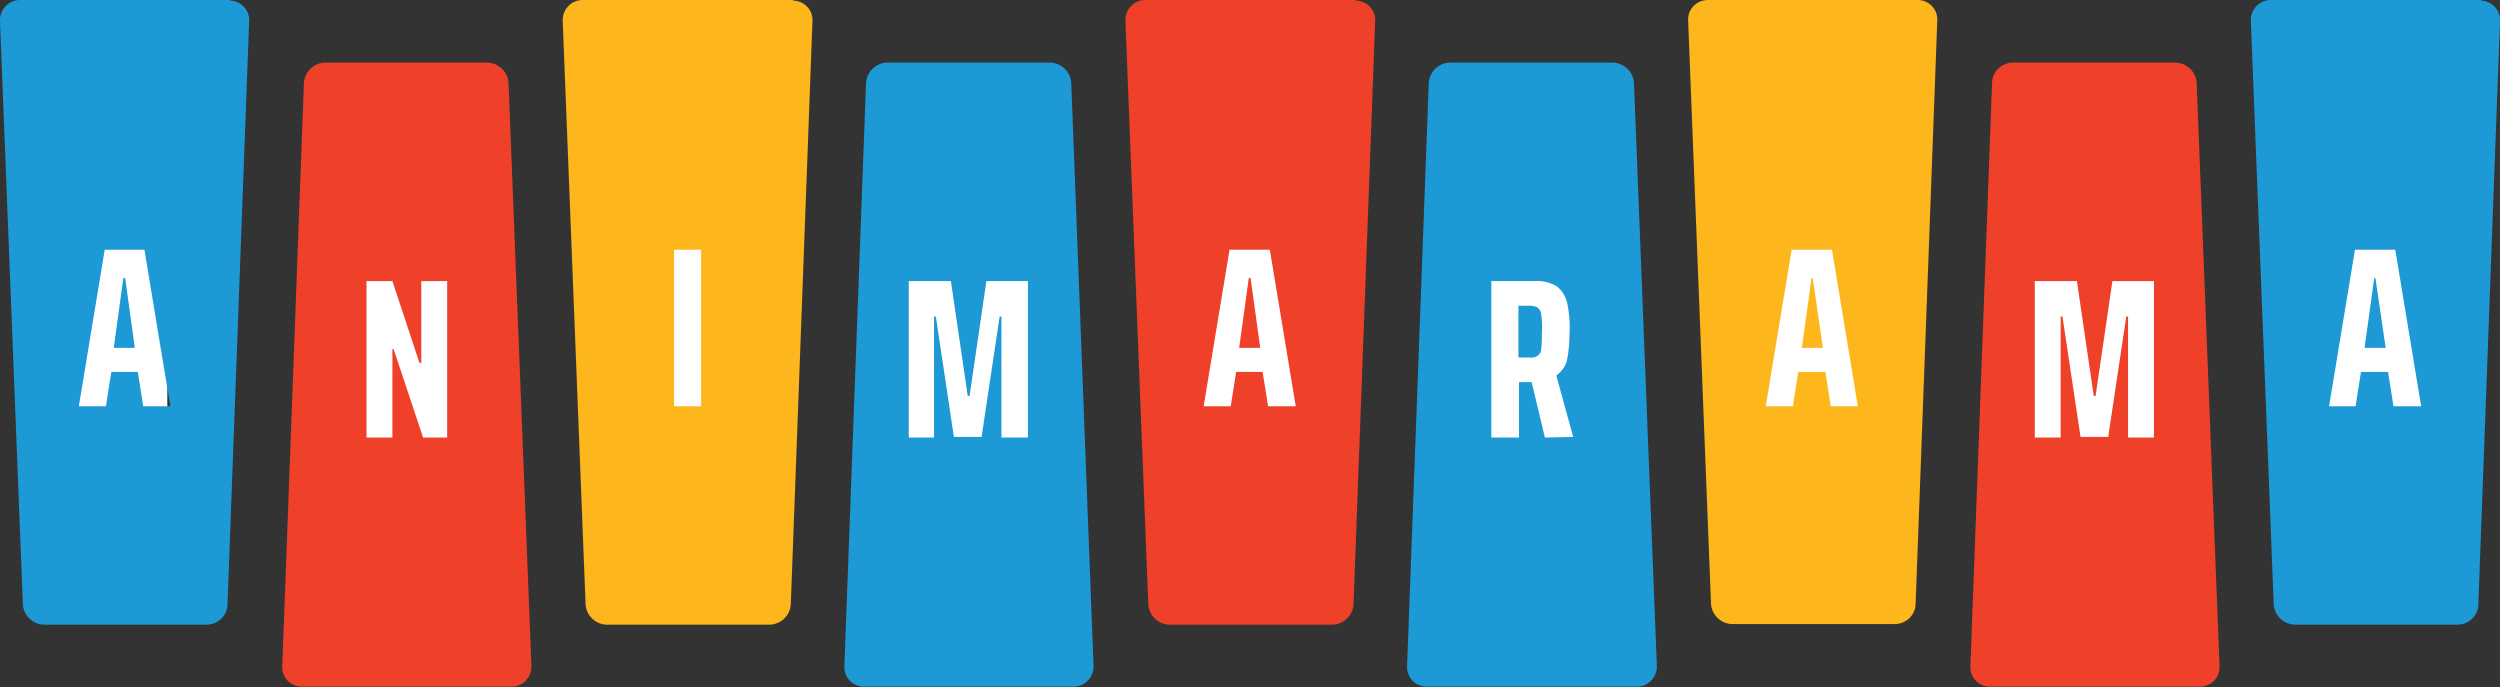 <?xml version="1.0" encoding="utf-8"?>
<!-- Generator: Adobe Illustrator 24.1.2, SVG Export Plug-In . SVG Version: 6.00 Build 0)  -->
<svg version="1.1" id="Layer_1" xmlns="http://www.w3.org/2000/svg" xmlns:xlink="http://www.w3.org/1999/xlink" x="0px" y="0px"
	 viewBox="0 0 415.4 114.2" style="enable-background:new 0 0 415.4 114.2;" xml:space="preserve">
<rect x="0" y="0" width="415.4" height="114.2" fill="#333333" stroke="none"/>
<style type="text/css">
	.st0{fill:#FFFFFF;}
	.st1{fill:#1D99D6;}
	.st2{fill:#FDB61C;}
	.st3{fill:#EF4129;}
</style>
<rect x="4.9" y="31.5" class="st0" width="22.9" height="45.2"/>
<rect x="56.3" y="35.5" class="st0" width="22.9" height="45.2"/>
<rect x="104.1" y="29.5" class="st0" width="22.9" height="45.2"/>
<rect x="149.3" y="40.3" class="st0" width="22.9" height="45.2"/>
<rect x="196.2" y="29.3" class="st0" width="22.9" height="45.2"/>
<rect x="243.4" y="36.4" class="st0" width="22.9" height="45.2"/>
<rect x="288.8" y="32.7" class="st0" width="22.9" height="45.2"/>
<rect x="333.3" y="35.4" class="st0" width="28.3" height="45.2"/>
<rect x="380.8" y="32" class="st0" width="28.3" height="45.2"/>
<g id="Layer_2_1_">
	<g id="Layer_1-2">
		<polygon class="st1" points="20.8,46.2 22.4,57.8 18.9,57.8 20.5,46.2 		"/>
		<path class="st1" d="M38.1,0H3.3C1.5,0,0,1.5,0,3.3c0,0.1,0,0.1,0,0.2l3.8,96.9c0.1,1.9,1.7,3.4,3.6,3.4h26.9
			c1.9,0,3.5-1.5,3.5-3.4l3.6-96.9c0.1-1.8-1.3-3.3-3.1-3.4C38.2,0,38.2,0,38.1,0z M23.8,67.5l-0.9-5.7h-4.4l-0.9,5.7h-4.5l4.3-26
			H24l4.3,26H23.8z"/>
		<path class="st2" d="M131.6,0H96.8c-1.8,0-3.3,1.5-3.3,3.3c0,0.1,0,0.1,0,0.2l3.8,96.9c0.1,1.9,1.7,3.4,3.6,3.4h26.9
			c1.9,0,3.5-1.5,3.6-3.4l3.6-96.9c0.1-1.8-1.3-3.3-3.1-3.4C131.7,0,131.7,0,131.6,0z M116.5,67.5h-4.5v-26h4.5V67.5z"/>
		<path class="st1" d="M178,13.8c-0.1-1.9-1.7-3.4-3.6-3.4h-26.9c-1.9,0-3.5,1.5-3.6,3.4l-3.6,96.9c-0.1,1.8,1.3,3.3,3.1,3.4
			c0.1,0,0.1,0,0.2,0h34.8c1.8,0,3.3-1.5,3.3-3.3c0-0.1,0-0.1,0-0.2L178,13.8z M170.8,72.7h-4.4V52.6h-0.3l-3,20h-4.6l-3-20h-0.3
			v20.1H151V46.7h7l2.8,19.1h0.3l2.8-19.1h6.9L170.8,72.7z"/>
		<path class="st3" d="M84.5,13.8c-0.1-1.9-1.7-3.4-3.6-3.4H54.1c-1.9,0-3.5,1.5-3.6,3.4l-3.6,96.9c-0.1,1.8,1.3,3.3,3.1,3.4
			c0.1,0,0.1,0,0.2,0H85c1.8,0,3.3-1.5,3.3-3.3c0-0.1,0-0.1,0-0.2L84.5,13.8z M74.3,72.7h-4L65.4,58h-0.2v14.7h-4.3V46.7h4.3
			l4.5,13.6H70V46.7h4.3L74.3,72.7z"/>
		<polygon class="st3" points="207.8,46.2 209.4,57.8 205.9,57.8 207.5,46.2 		"/>
		<path class="st3" d="M225.1,0h-34.8c-1.8,0-3.3,1.5-3.3,3.3c0,0.1,0,0.1,0,0.2l3.8,96.9c0.1,1.9,1.7,3.4,3.6,3.4h26.9
			c1.9,0,3.5-1.5,3.6-3.4l3.6-96.9c0.1-1.8-1.3-3.3-3.1-3.4C225.2,0,225.2,0,225.1,0z M210.7,67.5l-0.9-5.7h-4.4l-0.9,5.7h-4.5
			l4.3-26h6.7l4.3,26H210.7z"/>
		<polygon class="st2" points="301.2,46.2 302.9,57.8 299.4,57.8 301,46.2 		"/>
		<path class="st2" d="M318.6,0h-34.8c-1.8,0-3.3,1.4-3.3,3.2c0,0.1,0,0.1,0,0.2l3.8,96.9c0.1,1.9,1.7,3.4,3.6,3.4h26.9
			c1.9,0,3.5-1.5,3.5-3.4l3.6-96.9c0.1-1.8-1.3-3.3-3.1-3.4C318.7,0,318.7,0,318.6,0z M304.2,67.5l-0.9-5.7h-4.5l-0.9,5.7h-4.5
			l4.3-26h6.7l4.3,26H304.2z"/>
		<path class="st3" d="M365,13.8c-0.1-1.9-1.7-3.4-3.6-3.4h-26.9c-1.9,0-3.5,1.5-3.5,3.4l-3.6,96.9c-0.1,1.8,1.3,3.3,3.1,3.4
			c0.1,0,0.1,0,0.2,0h34.8c1.8,0,3.3-1.4,3.3-3.2c0-0.1,0-0.1,0-0.2L365,13.8z M358,72.7h-4.4V52.6h-0.3l-3,20h-4.6l-3-20h-0.3v20.1
			h-4.3V46.7h7l2.8,19.1h0.3l2.8-19.1h6.9V72.7z"/>
		<path class="st1" d="M256.1,52.3c0.1,0.9,0.2,1.9,0.1,2.8c0,0.9,0,1.9-0.1,2.8c0,0.5-0.2,0.9-0.6,1.2c-0.4,0.3-0.9,0.4-1.4,0.3
			h-1.8v-8.6h1.8c0.5,0,1,0.1,1.4,0.3C255.9,51.5,256.1,51.9,256.1,52.3z"/>
		<path class="st1" d="M271.5,13.8c-0.1-1.9-1.7-3.4-3.6-3.4h-26.9c-1.9,0-3.5,1.5-3.6,3.4l-3.6,96.9c-0.1,1.8,1.3,3.3,3.1,3.4
			c0.1,0,0.1,0,0.2,0H272c1.8,0,3.3-1.5,3.3-3.3c0-0.1,0-0.1,0-0.2L271.5,13.8z M256.7,72.7l-2.2-9.2h-2.1v9.2h-4.6V46.7h7.1
			c1.3-0.1,2.7,0.2,3.8,0.9c0.9,0.7,1.4,1.6,1.7,2.7c0.3,1.5,0.5,3.1,0.4,4.7c0,1.6-0.1,3.2-0.4,4.7c-0.2,1.1-0.9,2-1.8,2.7
			l2.8,10.2L256.7,72.7z"/>
		<polygon class="st1" points="394.7,46.2 396.4,57.8 392.9,57.8 394.5,46.2 		"/>
		<path class="st1" d="M412.1,0h-34.8c-1.8,0-3.3,1.5-3.3,3.3c0,0.1,0,0.1,0,0.2l3.8,96.9c0.1,1.9,1.7,3.4,3.6,3.4h26.9
			c1.9,0,3.5-1.5,3.5-3.4l3.6-96.9c0.1-1.8-1.3-3.3-3.1-3.4C412.2,0,412.2,0,412.1,0z M397.7,67.5l-0.9-5.7h-4.5l-0.9,5.7H387
			l4.3-26h6.7l4.3,26H397.7z"/>
	</g>
</g>
</svg>
